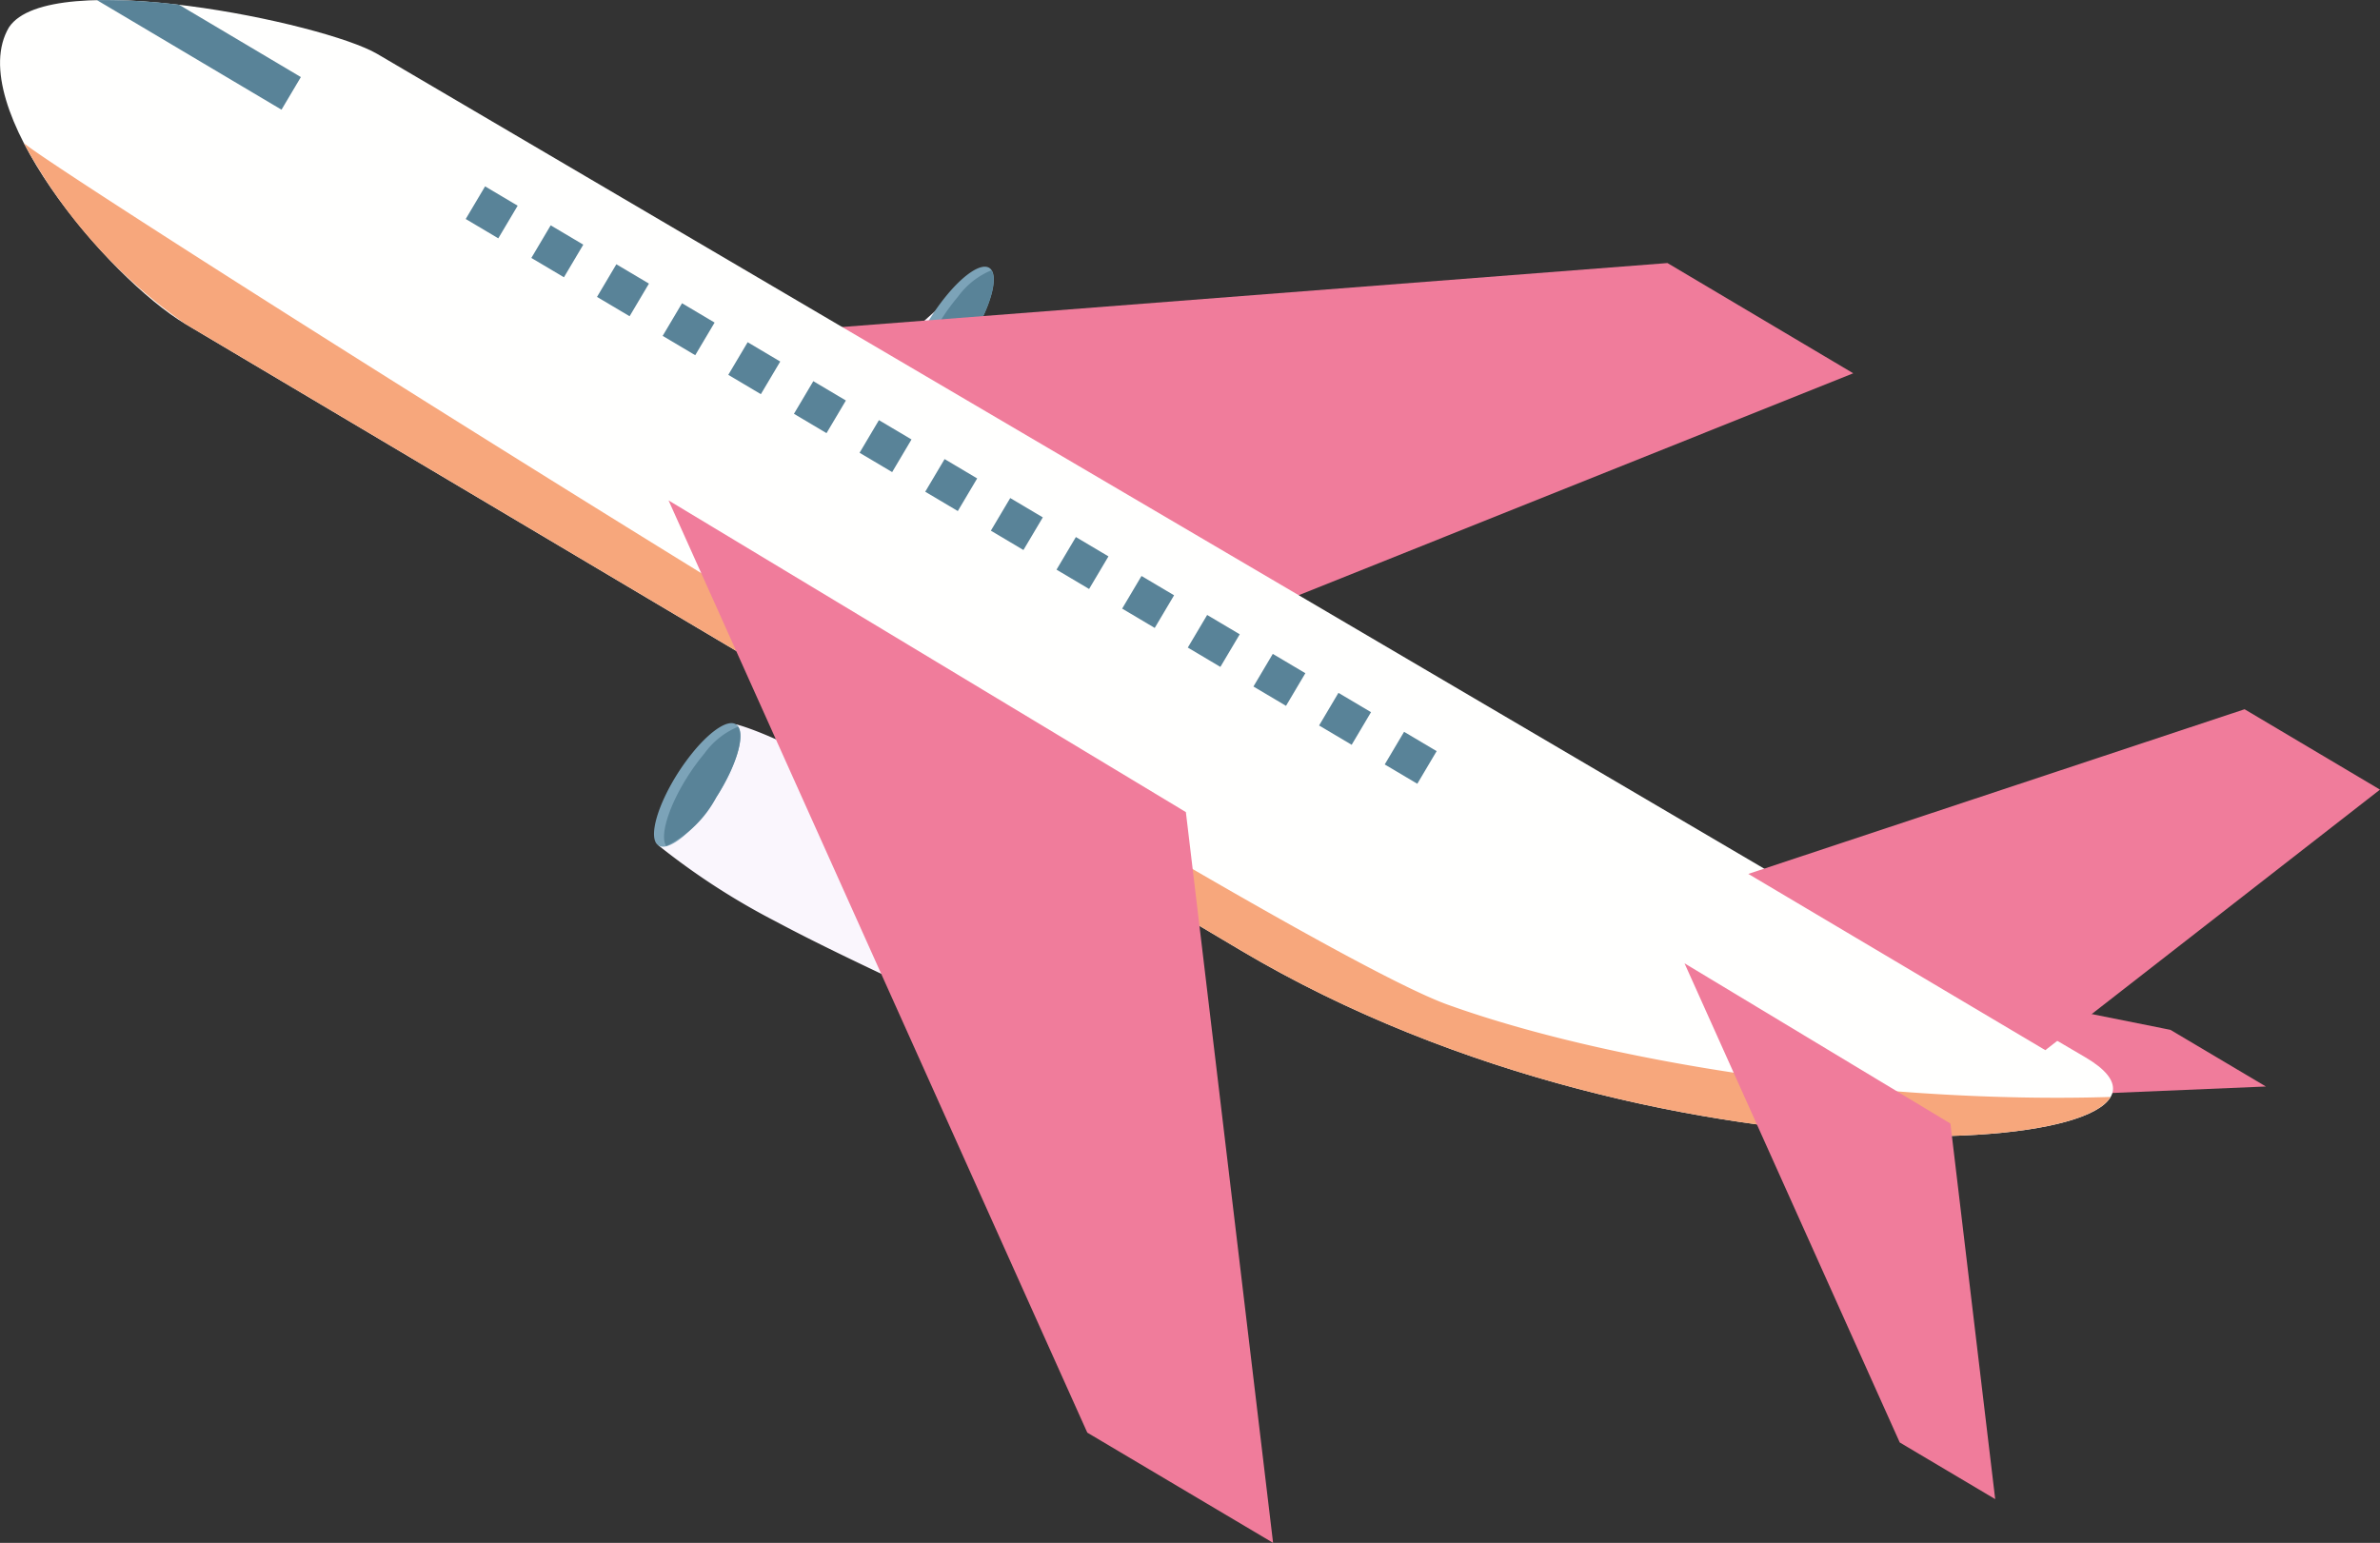<svg xmlns="http://www.w3.org/2000/svg" xmlns:xlink="http://www.w3.org/1999/xlink" width="102.479" height="66.441" viewBox="0 0 102.479 66.441">
  <rect x="0" y="0" width="102.479" height="66.441" fill="#333333" stroke="none"/>
  <defs>
    <linearGradient id="linear-gradient" x1="0.766" y1="3.344" x2="0.878" y2="2.704" gradientUnits="objectBoundingBox">
      <stop offset="0" stop-color="#a7e4ef"/>
      <stop offset="0.267" stop-color="#c0e9f3"/>
      <stop offset="0.751" stop-color="#eaf2fa"/>
      <stop offset="1" stop-color="#faf6fd"/>
    </linearGradient>
    <linearGradient id="linear-gradient-2" x1="1.162" y1="3.412" x2="1.262" y2="2.904" xlink:href="#linear-gradient"/>
  </defs>
  <g id="Group_22517" data-name="Group 22517" transform="translate(0.001)">
    <g id="Group_20816" data-name="Group 20816" transform="translate(37.082 11.485)">
      <path id="Path_26794" data-name="Path 26794" d="M315.5,85.647,316.857,84c-1.085.716-15.517,11.88,7.185,3.64,5.1,3.176,7.892,7,7.724,7.044s-.777,2.506-1.418,2.725a1.661,1.661,0,0,1-1.783-.087c-.838-.479-6.619-3.021-9.979-4.824a30.349,30.349,0,0,1-5.068-3.283Z" transform="translate(-311.34 -83.945)" fill="url(#linear-gradient)"/>
      <path id="Path_26795" data-name="Path 26795" d="M315.163,87.154c-.921,1.44-2.038,2.374-2.49,2.083s-.075-1.694.848-3.135a8.97,8.97,0,0,1,.714-.973c.724-.857,1.437-1.325,1.776-1.108C316.466,84.311,316.086,85.713,315.163,87.154Z" transform="translate(-310.495 -83.968)" fill="#7ca3b8"/>
      <path id="Path_26796" data-name="Path 26796" d="M315.914,84.057a3.382,3.382,0,0,0-1.44,1.142,8.975,8.975,0,0,0-.714.973c-.841,1.313-1.224,2.588-.94,3.021a4.861,4.861,0,0,0,2.161-2.107C315.829,85.764,316.208,84.484,315.914,84.057Z" transform="translate(-310.313 -83.901)" fill="#598398"/>
    </g>
    <path id="Path_26797" data-name="Path 26797" d="M328.531,100.4,306.08,87.276l43.876-3.4,8,4.747Z" transform="translate(-278.159 -72.548)" fill="#f07c9b" fill-rule="evenodd"/>
    <path id="Path_26798" data-name="Path 26798" d="M344.185,107.414l-11.517-6.786,19.231,3.849,4.111,2.44Z" transform="translate(-258.445 -60.128)" fill="#f07c9b" fill-rule="evenodd"/>
    <path id="Path_26799" data-name="Path 26799" d="M306.288,79.693l73.554,43.213c6.9,4.052-17.706,6.471-36.368-4.606L298.038,91.33c-3.361-2-9.6-9.42-7.605-12.783h0C292.183,75.909,304,78.35,306.288,79.693Z" transform="translate(-290.047 -77.372)" fill="#fffffe" fill-rule="evenodd"/>
    <path id="Path_26800" data-name="Path 26800" d="M351.95,118.022c-7.619-2.741-60.937-36.469-61.32-37.123a22.481,22.481,0,0,0,6.976,7.816l45.436,26.97c15.8,9.38,35.857,9.082,37.447,6.311C370.613,122.3,359.079,120.588,351.95,118.022Z" transform="translate(-289.615 -74.757)" fill="#f7a77c"/>
    <path id="Path_26801" data-name="Path 26801" d="M292.443,77.377a25.881,25.881,0,0,1,3.537.2l5.245,3.114-.834,1.405Z" transform="translate(-288.271 -77.372)" fill="#598398" fill-rule="evenodd"/>
    <g id="Group_20817" data-name="Group 20817" transform="translate(28.162 31.14)">
      <path id="Path_26802" data-name="Path 26802" d="M308.309,96.933l1.36-1.649s2.085.463,7.185,3.64,7.891,7,7.724,7.044-.777,2.5-1.419,2.725a1.658,1.658,0,0,1-1.782-.087c-.838-.479-6.621-3.021-9.981-4.824a30.354,30.354,0,0,1-5.068-3.283Z" transform="translate(-306.137 -95.231)" fill="url(#linear-gradient-2)"/>
      <path id="Path_26803" data-name="Path 26803" d="M308.9,98.44c-.923,1.44-2.039,2.374-2.492,2.083s-.073-1.694.848-3.135a9.664,9.664,0,0,1,.714-.973c.724-.857,1.437-1.325,1.778-1.108C310.2,95.6,309.824,97,308.9,98.44Z" transform="translate(-306.219 -95.254)" fill="#7ca3b8"/>
      <path id="Path_26804" data-name="Path 26804" d="M309.654,95.343a3.375,3.375,0,0,0-1.442,1.142,9.451,9.451,0,0,0-.714.974c-.841,1.315-1.223,2.588-.94,3.021a4.863,4.863,0,0,0,2.163-2.107C309.566,97.05,309.948,95.77,309.654,95.343Z" transform="translate(-306.036 -95.187)" fill="#598398"/>
    </g>
    <path id="Path_26805" data-name="Path 26805" d="M328.852,103.169,306.577,89.747l18.03,40.144,8,4.747Z" transform="translate(-277.791 -68.197)" fill="#f07c9b" fill-rule="evenodd"/>
    <path id="Path_26806" data-name="Path 26806" d="M333.274,102l21.368-7.091,5.831,3.461-14.411,11.22Z" transform="translate(-257.995 -64.366)" fill="#f07c9b" fill-rule="evenodd"/>
    <path id="Path_26807" data-name="Path 26807" d="M343.146,108.093l-11.449-6.9,9.267,20.634,4.11,2.44Z" transform="translate(-259.165 -59.709)" fill="#f07c9b" fill-rule="evenodd"/>
    <g id="Group_20818" data-name="Group 20818" transform="translate(20.052 8.026)">
      <rect id="Rectangle_29033" data-name="Rectangle 29033" width="1.634" height="1.631" transform="translate(0 1.405) rotate(-59.307)" fill="#598398"/>
      <rect id="Rectangle_29034" data-name="Rectangle 29034" width="1.633" height="1.632" transform="matrix(0.51, -0.86, 0.86, 0.51, 2.826, 3.082)" fill="#598398"/>
      <rect id="Rectangle_29035" data-name="Rectangle 29035" width="1.634" height="1.632" transform="matrix(0.51, -0.86, 0.86, 0.51, 5.653, 4.76)" fill="#598398"/>
      <rect id="Rectangle_29036" data-name="Rectangle 29036" width="1.634" height="1.631" transform="translate(8.48 6.438) rotate(-59.307)" fill="#598398"/>
      <rect id="Rectangle_29037" data-name="Rectangle 29037" width="1.634" height="1.631" transform="translate(11.306 8.116) rotate(-59.307)" fill="#598398"/>
      <rect id="Rectangle_29038" data-name="Rectangle 29038" width="1.634" height="1.631" transform="translate(14.133 9.794) rotate(-59.309)" fill="#598398"/>
      <rect id="Rectangle_29039" data-name="Rectangle 29039" width="1.634" height="1.631" transform="matrix(0.51, -0.86, 0.86, 0.51, 16.959, 11.472)" fill="#598398"/>
      <rect id="Rectangle_29040" data-name="Rectangle 29040" width="1.634" height="1.631" transform="translate(19.786 13.149) rotate(-59.307)" fill="#598398"/>
      <rect id="Rectangle_29041" data-name="Rectangle 29041" width="1.634" height="1.631" transform="translate(22.612 14.827) rotate(-59.307)" fill="#598398"/>
      <rect id="Rectangle_29042" data-name="Rectangle 29042" width="1.633" height="1.631" transform="translate(25.439 16.505) rotate(-59.303)" fill="#598398"/>
      <rect id="Rectangle_29043" data-name="Rectangle 29043" width="1.634" height="1.631" transform="matrix(0.51, -0.86, 0.86, 0.51, 28.265, 18.183)" fill="#598398"/>
      <rect id="Rectangle_29044" data-name="Rectangle 29044" width="1.633" height="1.631" transform="translate(31.092 19.861) rotate(-59.307)" fill="#598398"/>
      <rect id="Rectangle_29045" data-name="Rectangle 29045" width="1.634" height="1.631" transform="matrix(0.51, -0.86, 0.86, 0.51, 33.918, 21.538)" fill="#598398"/>
      <rect id="Rectangle_29046" data-name="Rectangle 29046" width="1.634" height="1.631" transform="matrix(0.51, -0.86, 0.86, 0.51, 36.745, 23.216)" fill="#598398"/>
      <rect id="Rectangle_29047" data-name="Rectangle 29047" width="1.634" height="1.631" transform="matrix(0.51, -0.86, 0.86, 0.51, 39.571, 24.894)" fill="#598398"/>
    </g>
  </g>
</svg>
